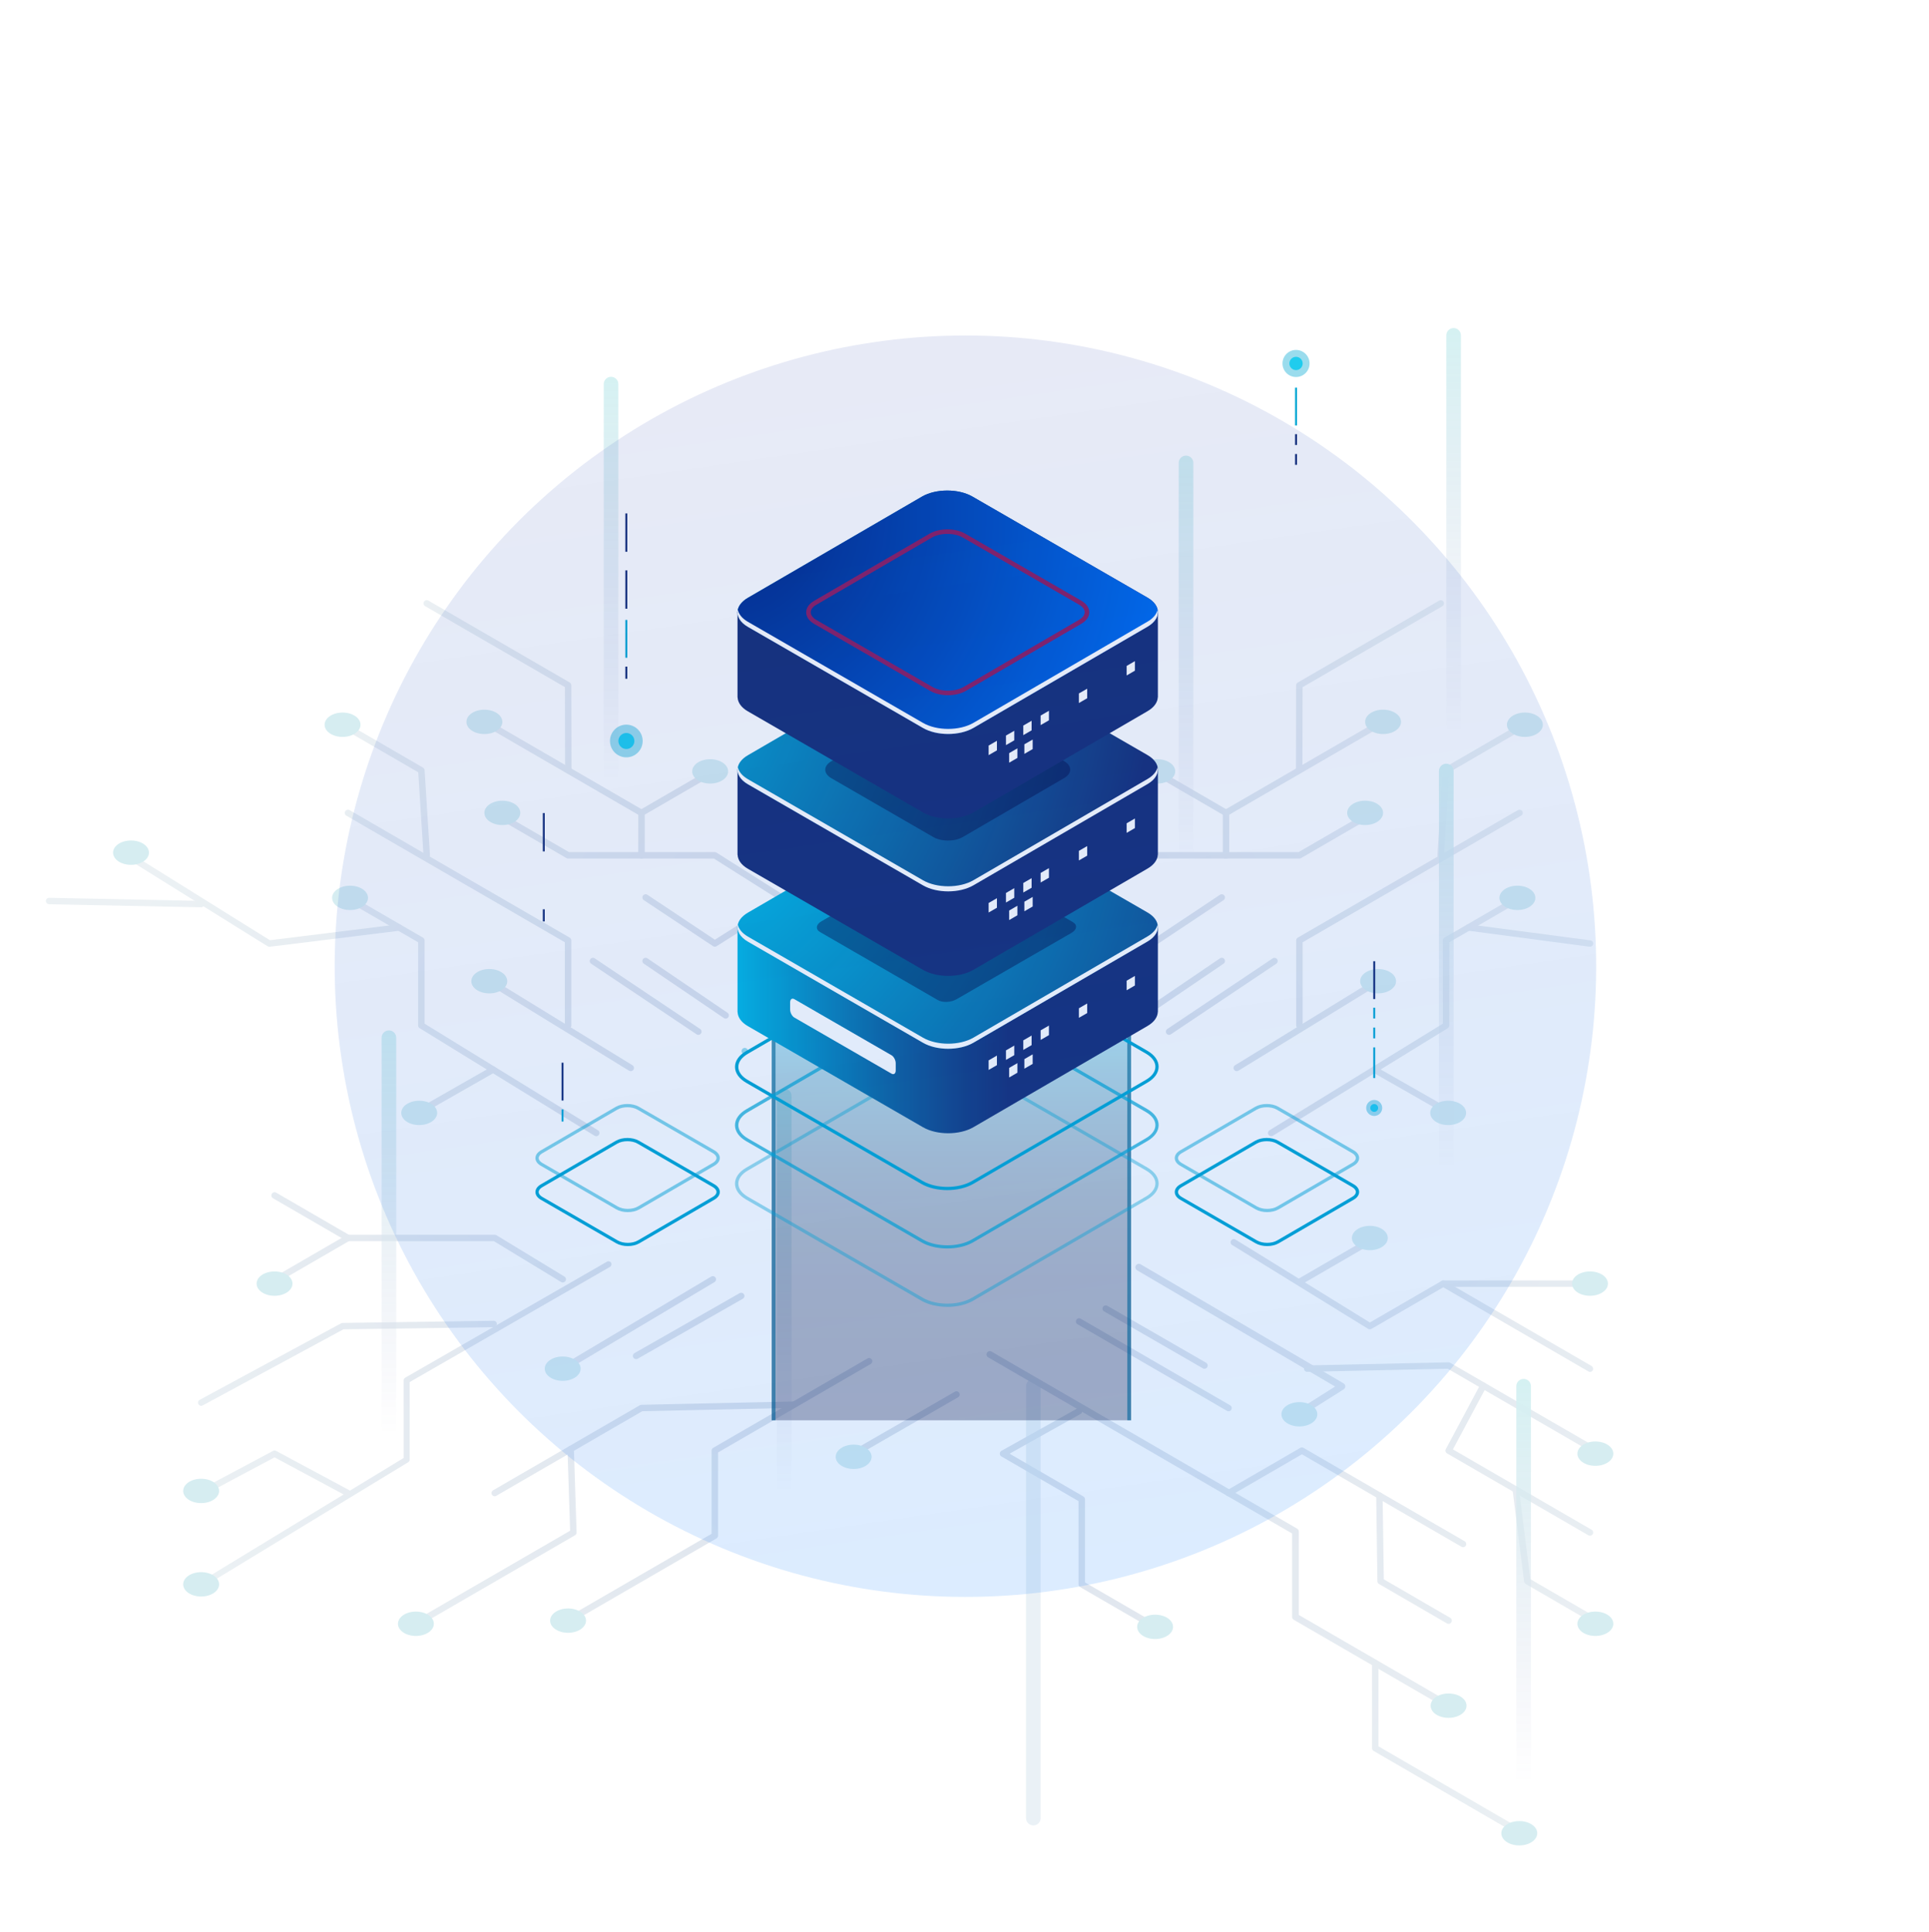 <svg width="615" height="616" viewBox="0 0 615 616" fill="none" xmlns="http://www.w3.org/2000/svg">
<g opacity="0.2">
<g filter="url(#filter0_d_1_11507)">
<path d="M273.523 462.475C273.177 462.475 272.831 462.293 272.63 461.965C272.339 461.473 272.521 460.853 273.013 460.562L305.798 441.682C306.29 441.39 306.91 441.572 307.201 442.064C307.493 442.556 307.311 443.176 306.818 443.467L274.034 462.347C273.87 462.439 273.706 462.493 273.523 462.493V462.475Z" fill="url(#paint0_linear_1_11507)"/>
<path d="M182.477 515.707C182.131 515.707 181.784 515.525 181.584 515.197C181.292 514.705 181.475 514.085 181.948 513.794L228.237 486.986V460.47C228.237 460.106 228.438 459.76 228.747 459.578L277.934 431.075C278.426 430.784 279.046 430.966 279.337 431.44C279.629 431.932 279.446 432.551 278.973 432.843L230.296 461.054V487.57C230.296 487.934 230.096 488.28 229.786 488.462L182.987 515.561C182.823 515.653 182.641 515.707 182.477 515.707Z" fill="url(#paint1_linear_1_11507)"/>
<path d="M159.096 475.032C158.749 475.032 158.403 474.85 158.203 474.522C157.911 474.029 158.093 473.41 158.567 473.118L205.348 446.001C205.494 445.91 205.658 445.873 205.84 445.855L254.334 444.798C254.899 444.798 255.373 445.236 255.373 445.801C255.373 446.366 254.935 446.839 254.37 446.839L206.132 447.896L159.569 474.886C159.405 474.977 159.223 475.032 159.059 475.032H159.096Z" fill="url(#paint2_linear_1_11507)"/>
<path d="M133.982 516.691C133.636 516.691 133.289 516.509 133.089 516.181C132.797 515.689 132.98 515.069 133.453 514.778L183.132 486.002L182.294 459.996C182.275 459.431 182.713 458.958 183.278 458.939C183.843 458.903 184.316 459.359 184.335 459.923L185.191 486.549C185.191 486.931 185.009 487.278 184.681 487.46L134.474 516.545C134.31 516.636 134.128 516.691 133.964 516.691H133.982Z" fill="url(#paint3_linear_1_11507)"/>
<path d="M180.78 435.358C180.434 435.358 180.088 435.176 179.906 434.866C179.614 434.374 179.778 433.754 180.27 433.463L228.108 404.978C228.6 404.687 229.22 404.851 229.511 405.343C229.803 405.835 229.639 406.455 229.147 406.746L181.309 435.23C181.145 435.321 180.963 435.376 180.78 435.376V435.358Z" fill="url(#paint4_linear_1_11507)"/>
<path d="M204.163 431.294C203.798 431.294 203.452 431.112 203.27 430.784C202.996 430.291 203.16 429.672 203.652 429.38L237.166 410.263C237.658 409.99 238.278 410.154 238.569 410.646C238.843 411.138 238.679 411.758 238.187 412.049L204.673 431.166C204.509 431.257 204.345 431.294 204.163 431.294Z" fill="url(#paint5_linear_1_11507)"/>
<path d="M67.16 503.134C66.837 503.134 66.531 502.964 66.344 502.675C66.072 502.233 66.208 501.638 66.667 501.366L130.066 462.8V438.052C130.066 437.713 130.235 437.39 130.541 437.22L194.892 400.217C195.351 399.962 195.929 400.115 196.201 400.574C196.456 401.033 196.303 401.611 195.844 401.883L131.969 438.613V463.344C131.969 463.684 131.799 463.99 131.51 464.16L67.653 503.015C67.499 503.117 67.329 503.151 67.16 503.151V503.134Z" fill="url(#paint6_linear_1_11507)"/>
<path d="M112.295 475.032C112.131 475.032 111.967 474.995 111.803 474.904L88.896 462.603L67.701 473.92C67.209 474.193 66.59 473.993 66.317 473.501C66.043 473.009 66.244 472.389 66.736 472.116L88.422 460.544C88.732 460.38 89.096 460.38 89.388 460.544L112.787 473.118C113.28 473.392 113.48 474.011 113.207 474.503C113.024 474.849 112.66 475.05 112.295 475.05V475.032Z" fill="url(#paint7_linear_1_11507)"/>
<path d="M65.515 446.183C65.151 446.183 64.804 445.983 64.622 445.655C64.349 445.163 64.531 444.543 65.041 444.27L110.109 419.886C110.255 419.813 110.419 419.758 110.583 419.758L158.731 419.066C159.314 419.066 159.769 419.503 159.769 420.068C159.769 420.633 159.332 421.107 158.767 421.107L110.874 421.781L66.025 446.037C65.861 446.128 65.697 446.165 65.533 446.165L65.515 446.183Z" fill="url(#paint8_linear_1_11507)"/>
<path d="M88.914 407.257C88.568 407.257 88.222 407.074 88.021 406.746C87.73 406.254 87.912 405.635 88.385 405.343L111.785 391.784C111.949 391.693 112.113 391.639 112.295 391.639H159.094C159.277 391.639 159.459 391.693 159.623 391.784L181.309 404.96C181.801 405.252 181.947 405.89 181.656 406.364C181.364 406.837 180.726 407.001 180.252 406.71L158.821 393.68H112.587L89.424 407.093C89.26 407.184 89.078 407.238 88.914 407.238V407.257Z" fill="url(#paint9_linear_1_11507)"/>
<path d="M112.295 393.698C112.113 393.698 111.949 393.662 111.785 393.552L88.386 379.994C87.894 379.702 87.73 379.082 88.021 378.59C88.313 378.098 88.932 377.934 89.424 378.226L112.824 391.784C113.316 392.076 113.48 392.696 113.188 393.188C113.006 393.516 112.66 393.698 112.295 393.698Z" fill="url(#paint10_linear_1_11507)"/>
<path d="M273.525 466.321C276.685 466.321 279.247 464.583 279.247 462.439C279.247 460.295 276.685 458.557 273.525 458.557C270.365 458.557 267.803 460.295 267.803 462.439C267.803 464.583 270.365 466.321 273.525 466.321Z" fill="#30A7B9"/>
<path d="M139.687 515.671C139.687 517.803 137.136 519.552 133.965 519.552C130.794 519.552 128.242 517.821 128.242 515.671C128.242 513.52 130.794 511.789 133.965 511.789C137.136 511.789 139.687 513.52 139.687 515.671Z" fill="#30A7B9"/>
<path d="M71.22 473.318C71.22 475.451 68.668 477.2 65.497 477.2C62.326 477.2 59.775 475.469 59.775 473.318C59.775 471.168 62.326 469.437 65.497 469.437C68.668 469.437 71.22 471.168 71.22 473.318Z" fill="#30A7B9"/>
<path d="M182.477 518.55C185.637 518.55 188.199 516.812 188.199 514.669C188.199 512.525 185.637 510.787 182.477 510.787C179.316 510.787 176.754 512.525 176.754 514.669C176.754 516.812 179.316 518.55 182.477 518.55Z" fill="#30A7B9"/>
<path d="M94.62 407.22C94.62 409.353 92.069 411.102 88.897 411.102C85.727 411.102 83.175 409.371 83.175 407.22C83.175 405.07 85.727 403.339 88.897 403.339C92.069 403.339 94.62 405.07 94.62 407.22Z" fill="#30A7B9"/>
<path d="M71.22 503.097C71.22 505.229 68.668 506.978 65.497 506.978C62.326 506.978 59.775 505.247 59.775 503.097C59.775 500.946 62.326 499.215 65.497 499.215C68.668 499.215 71.22 500.946 71.22 503.097Z" fill="#30A7B9"/>
<path d="M186.486 434.337C186.486 436.47 183.935 438.219 180.764 438.219C177.593 438.219 175.041 436.488 175.041 434.337C175.041 432.187 177.593 430.456 180.764 430.456C183.935 430.456 186.486 432.187 186.486 434.337Z" fill="#30A7B9"/>
<path d="M464.867 543.809C464.677 543.809 464.506 543.771 464.335 543.658L413.838 514.396C413.516 514.206 413.307 513.845 413.307 513.466V486.879L316.393 430.727C315.881 430.424 315.71 429.779 316.014 429.266C316.317 428.754 316.963 428.583 317.475 428.887L414.92 485.342C415.243 485.532 415.452 485.893 415.452 486.272V512.858L465.417 541.817C465.929 542.12 466.1 542.766 465.797 543.278C465.607 543.62 465.246 543.809 464.867 543.809Z" fill="url(#paint11_linear_1_11507)"/>
<path d="M467.809 491.252C467.627 491.252 467.463 491.215 467.299 491.106L416.436 461.638L393.565 474.905C393.072 475.178 392.453 475.014 392.161 474.54C391.87 474.048 392.052 473.429 392.526 473.137L415.925 459.579C416.235 459.396 416.636 459.396 416.946 459.579L468.319 489.357C468.811 489.648 468.975 490.268 468.684 490.76C468.501 491.088 468.155 491.27 467.791 491.27L467.809 491.252Z" fill="url(#paint12_linear_1_11507)"/>
<path d="M486.598 583.483C486.416 583.483 486.252 583.447 486.088 583.337L439.307 556.22C438.997 556.038 438.797 555.692 438.797 555.327V528.228C438.797 527.663 439.252 527.208 439.817 527.208C440.382 527.208 440.838 527.663 440.838 528.228V554.744L487.108 581.57C487.6 581.861 487.764 582.481 487.473 582.973C487.29 583.301 486.944 583.483 486.58 583.483H486.598Z" fill="url(#paint13_linear_1_11507)"/>
<path d="M463.215 515.708C463.033 515.708 462.869 515.672 462.705 515.563L441.018 502.988C440.709 502.806 440.508 502.478 440.508 502.113L440.125 474.777C440.125 474.212 440.563 473.739 441.128 473.739C441.674 473.739 442.167 474.176 442.167 474.741L442.549 501.494L463.725 513.777C464.217 514.068 464.382 514.688 464.09 515.18C463.908 515.508 463.561 515.69 463.197 515.69L463.215 515.708Z" fill="url(#paint14_linear_1_11507)"/>
<path d="M369.636 517.677C369.453 517.677 369.289 517.64 369.125 517.531L345.726 503.972C345.416 503.79 345.216 503.444 345.216 503.079V476.564L320.632 462.312C320.322 462.13 320.121 461.784 320.121 461.42C320.121 461.055 320.322 460.709 320.65 460.527L344.906 446.968C345.398 446.695 346.017 446.877 346.309 447.369C346.582 447.861 346.4 448.481 345.908 448.754L323.238 461.438L346.783 475.087C347.093 475.27 347.293 475.616 347.293 475.98V502.496L370.182 515.763C370.674 516.055 370.838 516.674 370.547 517.167C370.365 517.495 370.018 517.677 369.654 517.677H369.636Z" fill="url(#paint15_linear_1_11507)"/>
<path d="M393.035 447.915C392.853 447.915 392.689 447.879 392.525 447.769L344.888 420.178C344.396 419.887 344.232 419.267 344.523 418.775C344.815 418.283 345.434 418.119 345.927 418.411L393.564 446.02C394.056 446.311 394.22 446.931 393.928 447.423C393.746 447.751 393.4 447.933 393.035 447.933V447.915Z" fill="url(#paint16_linear_1_11507)"/>
<path d="M385.382 434.375C385.199 434.375 385.035 434.338 384.871 434.229L353.38 416.078C352.888 415.786 352.724 415.166 352.998 414.674C353.271 414.182 353.909 414.018 354.401 414.292L385.892 432.443C386.384 432.734 386.548 433.354 386.275 433.846C386.092 434.174 385.746 434.356 385.382 434.356V434.375Z" fill="url(#paint17_linear_1_11507)"/>
<path d="M415.234 449.901C414.858 449.901 414.502 449.723 414.285 449.387C413.949 448.873 414.107 448.181 414.641 447.845L427.021 440.033L363.894 402.971C363.36 402.655 363.182 401.982 363.498 401.448C363.815 400.914 364.487 400.736 365.021 401.053L429.731 439.024C430.067 439.222 430.265 439.578 430.284 439.973C430.284 440.369 430.087 440.725 429.77 440.923L415.827 449.704C415.649 449.822 415.432 449.882 415.234 449.882V449.901Z" fill="url(#paint18_linear_1_11507)"/>
<path d="M509.996 461.473C509.814 461.473 509.65 461.437 509.486 461.328L462.942 434.356L418.147 435.34H418.129C417.582 435.34 417.109 434.903 417.109 434.338C417.109 433.773 417.546 433.299 418.111 433.299L463.179 432.315C463.361 432.315 463.543 432.351 463.707 432.461L510.506 459.56C510.998 459.851 511.162 460.471 510.871 460.963C510.689 461.291 510.342 461.473 509.978 461.473H509.996Z" fill="url(#paint19_linear_1_11507)"/>
<path d="M508.283 487.607C508.101 487.607 507.937 487.57 507.773 487.461L462.705 461.346C462.231 461.073 462.049 460.471 462.323 459.979L473.384 439.277C473.658 438.785 474.277 438.584 474.769 438.858C475.262 439.131 475.462 439.751 475.189 440.243L464.582 460.07L508.794 485.693C509.286 485.985 509.45 486.605 509.158 487.097C508.976 487.425 508.63 487.607 508.265 487.607H508.283Z" fill="url(#paint20_linear_1_11507)"/>
<path d="M509.995 515.708C509.813 515.708 509.649 515.672 509.485 515.562L487.799 502.988C487.525 502.824 487.343 502.55 487.288 502.222L483.607 472.973C483.534 472.408 483.935 471.898 484.5 471.825C485.065 471.752 485.575 472.153 485.648 472.718L489.275 501.457L510.524 513.776C511.016 514.068 511.18 514.687 510.888 515.18C510.706 515.508 510.36 515.69 509.995 515.69V515.708Z" fill="url(#paint21_linear_1_11507)"/>
<path d="M508.283 435.358C508.101 435.358 507.937 435.322 507.773 435.213L461.502 408.387L438.613 421.654C438.285 421.836 437.884 421.836 437.556 421.654L394.183 394.901C393.709 394.61 393.545 393.972 393.855 393.498C394.147 393.024 394.785 392.86 395.258 393.17L438.103 419.613L460.974 406.364C461.284 406.182 461.685 406.182 461.994 406.364L508.775 433.481C509.267 433.773 509.431 434.393 509.14 434.885C508.957 435.213 508.611 435.395 508.247 435.395L508.283 435.358Z" fill="url(#paint22_linear_1_11507)"/>
<path d="M415.651 407.713C415.305 407.713 414.958 407.531 414.758 407.203C414.466 406.711 414.649 406.091 415.122 405.8L437.574 392.788C438.066 392.496 438.686 392.678 438.977 393.152C439.269 393.644 439.087 394.264 438.613 394.555L416.161 407.567C415.997 407.658 415.815 407.713 415.651 407.713Z" fill="url(#paint23_linear_1_11507)"/>
<path d="M508.283 408.242H461.502C460.937 408.242 460.482 407.786 460.482 407.221C460.482 406.656 460.937 406.201 461.502 406.201H508.283C508.848 406.201 509.304 406.656 509.304 407.221C509.304 407.786 508.848 408.242 508.283 408.242Z" fill="url(#paint24_linear_1_11507)"/>
<path d="M375.358 516.654C375.358 518.787 372.807 520.536 369.636 520.536C366.465 520.536 363.914 518.805 363.914 516.654C363.914 514.504 366.465 512.773 369.636 512.773C372.807 512.773 375.358 514.504 375.358 516.654Z" fill="#30A7B9"/>
<path d="M468.921 541.786C468.921 543.918 466.369 545.667 463.198 545.667C460.027 545.667 457.476 543.936 457.476 541.786C457.476 539.635 460.027 537.904 463.198 537.904C466.369 537.904 468.921 539.635 468.921 541.786Z" fill="#30A7B9"/>
<path d="M491.463 582.461C491.463 584.594 488.911 586.343 485.74 586.343C482.569 586.343 480.018 584.612 480.018 582.461C480.018 580.311 482.569 578.58 485.74 578.58C488.911 578.58 491.463 580.311 491.463 582.461Z" fill="#30A7B9"/>
<path d="M515.719 515.671C515.719 517.803 513.167 519.552 509.997 519.552C506.826 519.552 504.274 517.821 504.274 515.671C504.274 513.52 506.826 511.789 509.997 511.789C513.167 511.789 515.719 513.52 515.719 515.671Z" fill="#30A7B9"/>
<path d="M509.997 465.318C513.157 465.318 515.719 463.58 515.719 461.436C515.719 459.292 513.157 457.555 509.997 457.555C506.836 457.555 504.274 459.292 504.274 461.436C504.274 463.58 506.836 465.318 509.997 465.318Z" fill="#30A7B9"/>
<path d="M514.007 407.22C514.007 409.352 511.455 411.102 508.284 411.102C505.113 411.102 502.562 409.371 502.562 407.22C502.562 405.07 505.113 403.338 508.284 403.338C511.455 403.338 514.007 405.07 514.007 407.22Z" fill="#30A7B9"/>
<path d="M421.356 448.88C421.356 451.012 418.804 452.761 415.633 452.761C412.462 452.761 409.911 451.03 409.911 448.88C409.911 446.729 412.462 444.998 415.633 444.998C418.804 444.998 421.356 446.729 421.356 448.88Z" fill="#30A7B9"/>
<path d="M443.826 392.677C443.826 394.809 441.274 396.559 438.103 396.559C434.932 396.559 432.381 394.827 432.381 392.677C432.381 390.527 434.932 388.795 438.103 388.795C441.274 388.795 443.826 390.527 443.826 392.677Z" fill="#30A7B9"/>
<path d="M191.46 360.222C191.278 360.222 191.096 360.167 190.932 360.076L135.167 325.778C134.857 325.596 134.675 325.268 134.675 324.904V298.388L111.785 285.121C111.293 284.829 111.129 284.21 111.421 283.718C111.712 283.226 112.332 283.062 112.824 283.353L136.224 296.912C136.533 297.094 136.734 297.44 136.734 297.805V324.339L192.007 358.326C192.481 358.618 192.645 359.256 192.335 359.73C192.135 360.039 191.807 360.222 191.46 360.222Z" fill="url(#paint25_linear_1_11507)"/>
<path d="M87.201 299.809C87.018 299.809 86.818 299.754 86.654 299.645L41.568 271.544C41.094 271.252 40.948 270.614 41.24 270.141C41.531 269.667 42.169 269.521 42.643 269.813L87.419 297.732L128.441 292.665C129.006 292.592 129.517 292.993 129.589 293.558C129.662 294.123 129.261 294.634 128.696 294.706L87.328 299.827C87.328 299.827 87.237 299.827 87.201 299.827V299.809Z" fill="url(#paint26_linear_1_11507)"/>
<path d="M65.515 287.235H65.497L17.003 286.25C16.438 286.25 15.982 285.777 16 285.212C16 284.647 16.456 284.209 17.039 284.209L65.533 285.193C66.098 285.193 66.554 285.667 66.535 286.232C66.535 286.797 66.062 287.235 65.515 287.235Z" fill="url(#paint27_linear_1_11507)"/>
<path d="M135.695 353.041C135.331 353.041 134.985 352.859 134.802 352.531C134.529 352.039 134.693 351.419 135.185 351.128L158.056 338.079C158.548 337.806 159.168 337.97 159.459 338.462C159.733 338.954 159.569 339.574 159.077 339.865L136.206 352.914C136.042 353.005 135.878 353.041 135.695 353.041Z" fill="url(#paint28_linear_1_11507)"/>
<path d="M202.45 339.483C202.268 339.483 202.086 339.428 201.922 339.337L156.854 311.673C156.38 311.382 156.216 310.744 156.526 310.27C156.817 309.778 157.455 309.632 157.929 309.924L202.997 337.588C203.471 337.879 203.635 338.517 203.343 338.991C203.143 339.301 202.815 339.483 202.468 339.483H202.45Z" fill="url(#paint29_linear_1_11507)"/>
<path d="M182.476 325.924C181.911 325.924 181.455 325.469 181.455 324.904V298.388L111.785 258.022C111.293 257.73 111.129 257.111 111.421 256.619C111.712 256.127 112.332 255.963 112.824 256.254L183.005 296.912C183.314 297.094 183.515 297.44 183.515 297.805V324.904C183.515 325.469 183.059 325.924 182.494 325.924H182.476Z" fill="url(#paint30_linear_1_11507)"/>
<path d="M137.407 271.708C136.878 271.708 136.423 271.288 136.386 270.742L134.71 244.189L110.089 229.92C109.597 229.629 109.433 229.009 109.725 228.517C110.016 228.025 110.636 227.861 111.128 228.152L136.222 242.695C136.514 242.859 136.714 243.169 136.733 243.515L138.446 270.614C138.482 271.179 138.045 271.671 137.48 271.708C137.462 271.708 137.443 271.708 137.407 271.708Z" fill="url(#paint31_linear_1_11507)"/>
<path d="M224.008 327.911C223.808 327.911 223.607 327.856 223.443 327.728L189.838 305.222C189.365 304.912 189.237 304.274 189.565 303.8C189.893 303.327 190.513 303.199 190.986 303.527L224.591 326.034C225.065 326.343 225.193 326.981 224.865 327.455C224.664 327.747 224.336 327.911 224.008 327.911Z" fill="url(#paint32_linear_1_11507)"/>
<path d="M232.738 322.735C232.537 322.735 232.337 322.68 232.154 322.553L206.623 305.204C206.149 304.894 206.04 304.256 206.349 303.782C206.659 303.308 207.297 303.199 207.771 303.509L233.303 320.858C233.776 321.168 233.886 321.806 233.576 322.279C233.375 322.571 233.047 322.735 232.719 322.735H232.738Z" fill="url(#paint33_linear_1_11507)"/>
<path d="M274.834 300.502C274.652 300.502 274.451 300.447 274.287 300.338L228.964 271.69H182.475C182.293 271.69 182.111 271.635 181.965 271.544L160.278 258.988C159.786 258.696 159.622 258.076 159.914 257.584C160.206 257.092 160.825 256.928 161.317 257.22L182.767 269.649H229.274C229.475 269.649 229.657 269.703 229.821 269.813L275.399 298.606C275.873 298.916 276.019 299.536 275.709 300.028C275.508 300.338 275.18 300.502 274.834 300.502Z" fill="url(#paint34_linear_1_11507)"/>
<path d="M205.876 271.708C205.311 271.708 204.855 271.252 204.855 270.687V257.73L155.304 229.009C154.812 228.717 154.648 228.098 154.94 227.606C155.232 227.114 155.851 226.95 156.343 227.241L206.404 256.254C206.714 256.436 206.915 256.782 206.915 257.147V270.705C206.915 271.27 206.459 271.726 205.894 271.726L205.876 271.708Z" fill="url(#paint35_linear_1_11507)"/>
<path d="M182.55 244.554C181.985 244.554 181.529 244.099 181.529 243.534L181.475 217.036L136.899 191.213C136.407 190.921 136.243 190.302 136.535 189.81C136.826 189.318 137.446 189.154 137.938 189.445L183.006 215.56C183.315 215.742 183.516 216.089 183.516 216.435L183.571 243.516C183.571 244.081 183.115 244.536 182.55 244.536V244.554Z" fill="url(#paint36_linear_1_11507)"/>
<path d="M205.875 258.149C205.529 258.149 205.183 257.967 204.982 257.639C204.691 257.147 204.873 256.527 205.347 256.236L227.033 243.661C227.525 243.37 228.145 243.552 228.437 244.026C228.728 244.518 228.546 245.137 228.072 245.429L206.386 258.003C206.222 258.095 206.039 258.149 205.875 258.149Z" fill="url(#paint37_linear_1_11507)"/>
<path d="M229.275 299.809C229.074 299.809 228.874 299.755 228.71 299.645L206.64 284.957C206.167 284.647 206.039 284.009 206.349 283.536C206.659 283.062 207.296 282.934 207.77 283.244L229.275 297.568L250.943 283.864C251.417 283.554 252.054 283.7 252.364 284.173C252.674 284.647 252.528 285.285 252.054 285.595L229.821 299.645C229.657 299.755 229.457 299.809 229.275 299.809Z" fill="url(#paint38_linear_1_11507)"/>
<path d="M48.859 269.813C48.859 271.945 46.308 273.695 43.137 273.695C39.966 273.695 37.414 271.964 37.414 269.813C37.414 267.663 39.966 265.932 43.137 265.932C46.308 265.932 48.859 267.663 48.859 269.813Z" fill="#30A7B9"/>
<path d="M118.693 284.228C118.693 286.36 116.142 288.11 112.971 288.11C109.8 288.11 107.248 286.378 107.248 284.228C107.248 282.078 109.8 280.346 112.971 280.346C116.142 280.346 118.693 282.078 118.693 284.228Z" fill="#30A7B9"/>
<path d="M116.305 229.028C116.305 231.16 113.753 232.91 110.582 232.91C107.411 232.91 104.86 231.178 104.86 229.028C104.86 226.878 107.411 225.146 110.582 225.146C113.753 225.146 116.305 226.878 116.305 229.028Z" fill="#30A7B9"/>
<path d="M161.521 228.117C161.521 230.249 158.969 231.998 155.798 231.998C152.627 231.998 150.076 230.267 150.076 228.117C150.076 225.966 152.627 224.235 155.798 224.235C158.969 224.235 161.521 225.966 161.521 228.117Z" fill="#30A7B9"/>
<path d="M161.519 261.011C164.68 261.011 167.242 259.273 167.242 257.129C167.242 254.985 164.68 253.247 161.519 253.247C158.359 253.247 155.797 254.985 155.797 257.129C155.797 259.273 158.359 261.011 161.519 261.011Z" fill="#30A7B9"/>
<path d="M233.505 243.899C233.505 246.031 230.953 247.78 227.782 247.78C224.611 247.78 222.06 246.049 222.06 243.899C222.06 241.748 224.611 240.017 227.782 240.017C230.953 240.017 233.505 241.748 233.505 243.899Z" fill="#30A7B9"/>
<path d="M140.744 352.786C140.744 354.918 138.193 356.668 135.022 356.668C131.851 356.668 129.299 354.937 129.299 352.786C129.299 350.636 131.851 348.904 135.022 348.904C138.193 348.904 140.744 350.636 140.744 352.786Z" fill="#30A7B9"/>
<path d="M163.086 310.799C163.086 312.931 160.534 314.681 157.363 314.681C154.192 314.681 151.641 312.949 151.641 310.799C151.641 308.649 154.192 306.917 157.363 306.917C160.534 306.917 163.086 308.649 163.086 310.799Z" fill="#30A7B9"/>
<path d="M406.648 360.221C406.302 360.221 405.974 360.039 405.774 359.729C405.482 359.255 405.628 358.617 406.102 358.326L461.375 324.338V297.804C461.375 297.44 461.575 297.093 461.885 296.911L485.285 283.352C485.777 283.061 486.396 283.243 486.688 283.717C486.979 284.209 486.797 284.829 486.323 285.12L463.434 298.387V324.903C463.434 325.268 463.234 325.596 462.942 325.778L407.177 360.075C407.013 360.185 406.831 360.221 406.648 360.221Z" fill="url(#paint39_linear_1_11507)"/>
<path d="M508.284 299.809C508.284 299.809 508.193 299.809 508.156 299.809L469.394 294.688C468.829 294.615 468.446 294.105 468.519 293.54C468.592 292.975 469.121 292.592 469.667 292.665L508.43 297.786C508.995 297.859 509.377 298.369 509.304 298.934C509.232 299.444 508.794 299.827 508.284 299.827V299.809Z" fill="url(#paint40_linear_1_11507)"/>
<path d="M462.412 353.041C462.248 353.041 462.066 353.004 461.902 352.913L439.031 339.865C438.539 339.591 438.375 338.953 438.648 338.461C438.922 337.969 439.56 337.805 440.052 338.079L462.923 351.127C463.415 351.4 463.579 352.038 463.305 352.53C463.123 352.858 462.777 353.041 462.412 353.041Z" fill="url(#paint41_linear_1_11507)"/>
<path d="M395.661 339.482C395.314 339.482 394.986 339.3 394.786 338.99C394.494 338.516 394.64 337.878 395.132 337.587L440.2 309.923C440.674 309.631 441.312 309.777 441.603 310.269C441.895 310.743 441.749 311.381 441.257 311.672L396.189 339.336C396.025 339.445 395.843 339.482 395.661 339.482Z" fill="url(#paint42_linear_1_11507)"/>
<path d="M415.633 325.923C415.068 325.923 414.613 325.467 414.613 324.902V297.803C414.613 297.439 414.813 297.093 415.123 296.91L485.303 256.253C485.795 255.961 486.415 256.144 486.707 256.617C486.998 257.109 486.816 257.729 486.342 258.021L416.672 298.387V324.902C416.672 325.467 416.216 325.923 415.651 325.923H415.633Z" fill="url(#paint43_linear_1_11507)"/>
<path d="M460.7 271.707C460.7 271.707 460.664 271.707 460.627 271.707C460.062 271.671 459.625 271.178 459.661 270.614L461.374 243.515C461.393 243.168 461.593 242.858 461.885 242.694L486.979 228.152C487.471 227.86 488.091 228.042 488.382 228.516C488.674 229.008 488.492 229.628 488.018 229.92L463.397 244.189L461.721 270.741C461.684 271.288 461.229 271.707 460.7 271.707Z" fill="url(#paint44_linear_1_11507)"/>
<path d="M374.101 327.91C373.773 327.91 373.445 327.746 373.244 327.455C372.934 326.981 373.062 326.343 373.518 326.033L407.123 303.527C407.596 303.217 408.234 303.344 408.544 303.8C408.854 304.274 408.726 304.912 408.271 305.222L374.666 327.728C374.483 327.837 374.301 327.91 374.101 327.91Z" fill="url(#paint45_linear_1_11507)"/>
<path d="M365.371 322.734C365.043 322.734 364.715 322.57 364.515 322.279C364.205 321.805 364.314 321.167 364.788 320.857L390.32 303.508C390.793 303.198 391.431 303.308 391.741 303.782C392.051 304.255 391.942 304.893 391.468 305.203L365.936 322.552C365.754 322.68 365.553 322.734 365.353 322.734H365.371Z" fill="url(#paint46_linear_1_11507)"/>
<path d="M323.273 300.501C322.927 300.501 322.599 300.337 322.399 300.027C322.089 299.553 322.235 298.916 322.727 298.606L368.305 269.812C368.469 269.703 368.651 269.648 368.851 269.648H415.359L436.809 257.219C437.301 256.928 437.92 257.11 438.212 257.584C438.503 258.076 438.321 258.695 437.847 258.987L416.161 271.543C415.997 271.634 415.833 271.689 415.651 271.689H369.161L323.838 300.337C323.674 300.446 323.474 300.501 323.292 300.501H323.273Z" fill="url(#paint47_linear_1_11507)"/>
<path d="M392.234 271.707C391.669 271.707 391.213 271.251 391.213 270.687V257.128C391.213 256.763 391.414 256.417 391.724 256.235L441.785 227.222C442.277 226.931 442.896 227.113 443.188 227.587C443.479 228.079 443.297 228.699 442.823 228.99L393.273 257.711V270.668C393.273 271.233 392.817 271.689 392.252 271.689L392.234 271.707Z" fill="url(#paint48_linear_1_11507)"/>
<path d="M415.56 244.554C414.995 244.554 414.539 244.098 414.539 243.533L414.594 216.452C414.594 216.088 414.795 215.76 415.104 215.578L460.19 189.463C460.682 189.171 461.302 189.353 461.594 189.827C461.885 190.319 461.703 190.939 461.229 191.23L416.653 217.054L416.599 243.551C416.599 244.116 416.143 244.572 415.578 244.572L415.56 244.554Z" fill="url(#paint49_linear_1_11507)"/>
<path d="M392.234 258.149C392.051 258.149 391.887 258.112 391.723 258.003L370.037 245.429C369.545 245.137 369.381 244.517 369.672 244.025C369.964 243.533 370.584 243.369 371.076 243.661L392.762 256.235C393.254 256.527 393.418 257.147 393.127 257.639C392.944 257.967 392.598 258.149 392.234 258.149Z" fill="url(#paint50_linear_1_11507)"/>
<path d="M368.833 299.808C368.65 299.808 368.45 299.754 368.286 299.644L346.053 285.594C345.579 285.284 345.433 284.664 345.725 284.172C346.034 283.698 346.654 283.553 347.146 283.862L368.814 297.567L390.319 283.243C390.792 282.933 391.43 283.061 391.74 283.534C392.05 284.008 391.922 284.646 391.449 284.956L369.379 299.644C369.215 299.754 369.015 299.808 368.814 299.808H368.833Z" fill="url(#paint51_linear_1_11507)"/>
<path d="M479.418 284.226C479.418 286.359 481.97 288.108 485.141 288.108C488.311 288.108 490.863 286.377 490.863 284.226C490.863 282.076 488.311 280.345 485.141 280.345C481.97 280.345 479.418 282.076 479.418 284.226Z" fill="#30A7B9"/>
<path d="M481.804 229.026C481.804 231.159 484.356 232.908 487.527 232.908C490.698 232.908 493.249 231.177 493.249 229.026C493.249 226.876 490.698 225.145 487.527 225.145C484.356 225.145 481.804 226.876 481.804 229.026Z" fill="#30A7B9"/>
<path d="M436.592 228.115C436.592 230.247 439.143 231.997 442.314 231.997C445.485 231.997 448.036 230.266 448.036 228.115C448.036 225.965 445.485 224.233 442.314 224.233C439.143 224.233 436.592 225.965 436.592 228.115Z" fill="#30A7B9"/>
<path d="M430.871 257.127C430.871 259.26 433.422 261.009 436.593 261.009C439.764 261.009 442.315 259.278 442.315 257.127C442.315 254.977 439.764 253.246 436.593 253.246C433.422 253.246 430.871 254.977 430.871 257.127Z" fill="#30A7B9"/>
<path d="M364.607 243.897C364.607 246.029 367.159 247.779 370.329 247.779C373.5 247.779 376.052 246.047 376.052 243.897C376.052 241.747 373.5 240.015 370.329 240.015C367.159 240.015 364.607 241.747 364.607 243.897Z" fill="#30A7B9"/>
<path d="M457.348 352.785C457.348 354.917 459.899 356.667 463.07 356.667C466.241 356.667 468.792 354.936 468.792 352.785C468.792 350.635 466.241 348.904 463.07 348.904C459.899 348.904 457.348 350.635 457.348 352.785Z" fill="#30A7B9"/>
<path d="M440.728 314.679C443.889 314.679 446.451 312.941 446.451 310.797C446.451 308.654 443.889 306.916 440.728 306.916C437.568 306.916 435.006 308.654 435.006 310.797C435.006 312.941 437.568 314.679 440.728 314.679Z" fill="#30A7B9"/>
</g>
<path d="M485.759 582.006C484.465 582.006 483.426 580.967 483.426 579.673V441.973C483.426 440.679 484.465 439.641 485.759 439.641C487.053 439.641 488.092 440.679 488.092 441.973V579.673C488.092 580.967 487.053 582.006 485.759 582.006Z" fill="url(#paint52_linear_1_11507)"/>
<path d="M461.1 385.862C459.806 385.862 458.767 384.824 458.767 383.53V245.83C458.767 244.536 459.806 243.497 461.1 243.497C462.394 243.497 463.433 244.536 463.433 245.83V383.53C463.433 384.824 462.394 385.862 461.1 385.862Z" fill="url(#paint53_linear_1_11507)"/>
<path d="M463.434 246.977C462.14 246.977 461.101 245.939 461.101 244.645V106.926C461.101 105.633 462.14 104.594 463.434 104.594C464.727 104.594 465.766 105.633 465.766 106.926V244.626C465.766 245.92 464.727 246.959 463.434 246.959V246.977Z" fill="url(#paint54_linear_1_11507)"/>
<path d="M378.126 287.652C376.833 287.652 375.794 286.614 375.794 285.32V147.601C375.794 146.308 376.833 145.269 378.126 145.269C379.42 145.269 380.459 146.308 380.459 147.601V285.302C380.459 286.595 379.42 287.634 378.126 287.634V287.652Z" fill="url(#paint55_linear_1_11507)"/>
<path d="M194.812 262.523C193.518 262.523 192.48 261.484 192.48 260.19V122.472C192.48 121.178 193.518 120.139 194.812 120.139C196.106 120.139 197.145 121.178 197.145 122.472V260.172C197.145 261.466 196.106 262.504 194.812 262.504V262.523Z" fill="url(#paint56_linear_1_11507)"/>
<path d="M329.45 582.006C328.157 582.006 327.118 580.967 327.118 579.673V441.973C327.118 440.679 328.157 439.641 329.45 439.641C330.744 439.641 331.783 440.679 331.783 441.973V579.673C331.783 580.967 330.744 582.006 329.45 582.006Z" fill="url(#paint57_linear_1_11507)"/>
<path d="M123.995 470.895C122.701 470.895 121.663 469.856 121.663 468.562V330.862C121.663 329.568 122.701 328.53 123.995 328.53C125.289 328.53 126.328 329.568 126.328 330.862V468.562C126.328 469.856 125.289 470.895 123.995 470.895Z" fill="url(#paint58_linear_1_11507)"/>
<path d="M250.03 489.465C248.736 489.465 247.697 488.426 247.697 487.133V349.433C247.697 348.139 248.736 347.1 250.03 347.1C251.324 347.1 252.363 348.139 252.363 349.433V487.133C252.363 488.426 251.324 489.465 250.03 489.465Z" fill="url(#paint59_linear_1_11507)"/>
</g>
<path d="M179.653 338.829H179.035V350.882H179.653V338.829Z" fill="#172F78"/>
<path d="M179.653 353.712H179.035V357.58H179.653V353.712Z" fill="#03A7D3"/>
<path d="M413.514 123.6H412.895V135.653H413.514V123.6Z" fill="#03A7D3"/>
<path d="M413.514 138.43H412.895V141.877H413.514V138.43Z" fill="#172F78"/>
<path d="M413.514 144.76H412.895V148.207H413.514V144.76Z" fill="#172F78"/>
<path d="M438.437 306.47H437.819V318.524H438.437V306.47Z" fill="#172F78"/>
<path d="M438.437 321.288H437.819V324.735H438.437V321.288Z" fill="#03A7D3"/>
<path d="M438.437 327.617H437.819V331.064H438.437V327.617Z" fill="#03A7D3"/>
<path d="M438.437 333.946H437.819V343.723H438.437V333.946Z" fill="#03A7D3"/>
<path d="M173.678 289.916H173.06V293.785H173.678V289.916Z" fill="#172F78"/>
<path d="M173.678 259.229H173.06V271.454H173.678V259.229Z" fill="#172F78"/>
<path d="M199.998 212.542H199.379V216.41H199.998V212.542Z" fill="#172F78"/>
<path d="M199.998 197.659H199.379V209.713H199.998V197.659Z" fill="#03A7D3"/>
<path d="M199.998 181.856H199.379V194.08H199.998V181.856Z" fill="#172F78"/>
<path d="M199.998 163.696H199.379V175.921H199.998V163.696Z" fill="#172F78"/>
<path style="mix-blend-mode:lighten" opacity="0.3" d="M246.041 316.405V452.837H360.603V318.734L246.041 316.405Z" fill="url(#paint60_linear_1_11507)"/>
<path style="mix-blend-mode:lighten" opacity="0.6" d="M246.042 316.405V452.837H247.252V318.734L246.042 316.405Z" fill="url(#paint61_linear_1_11507)"/>
<path style="mix-blend-mode:lighten" opacity="0.6" d="M359.392 316.405V452.837H360.603V318.734L359.392 316.405Z" fill="url(#paint62_linear_1_11507)"/>
<path opacity="0.4" d="M272.398 251.044C272.398 251.965 271.648 252.729 270.714 252.729C269.78 252.729 269.03 251.979 269.03 251.044C269.03 250.11 269.78 249.36 270.714 249.36C271.648 249.36 272.398 250.11 272.398 251.044Z" fill="#172F78"/>
<path opacity="0.4" d="M296.913 226.253C296.913 229.924 293.939 232.912 290.255 232.912C286.57 232.912 283.596 229.938 283.596 226.253C283.596 222.569 286.57 219.595 290.255 219.595C293.939 219.595 296.913 222.569 296.913 226.253Z" fill="#172F78"/>
<path opacity="0.8" d="M293.018 226.253C293.018 227.779 291.781 229.016 290.254 229.016C288.728 229.016 287.491 227.779 287.491 226.253C287.491 224.726 288.728 223.489 290.254 223.489C291.781 223.489 293.018 224.726 293.018 226.253Z" fill="#172F78"/>
<path opacity="0.4" d="M263.976 219.792C265.851 219.792 267.371 218.272 267.371 216.397C267.371 214.522 265.851 213.002 263.976 213.002C262.101 213.002 260.581 214.522 260.581 216.397C260.581 218.272 262.101 219.792 263.976 219.792Z" fill="#03A7D3"/>
<path opacity="0.8" d="M263.976 218.068C264.899 218.068 265.648 217.32 265.648 216.397C265.648 215.474 264.899 214.726 263.976 214.726C263.053 214.726 262.305 215.474 262.305 216.397C262.305 217.32 263.053 218.068 263.976 218.068Z" fill="#03A7D3"/>
<path opacity="0.4" d="M238.475 335.131C238.475 335.696 238.015 336.157 237.449 336.157C236.883 336.157 236.422 335.696 236.422 335.131C236.422 334.565 236.883 334.104 237.449 334.104C238.015 334.104 238.475 334.565 238.475 335.131Z" fill="#03A7D3"/>
<path d="M302.019 379.45C299.019 379.45 296.005 378.792 293.716 377.463L237.922 345.25C235.606 343.908 234.329 342.105 234.329 340.157C234.329 338.21 235.606 336.407 237.922 335.065L293.413 302.799C297.992 300.154 305.44 300.154 310.006 302.799L365.8 335.012C368.116 336.354 369.393 338.157 369.393 340.105C369.393 342.052 368.116 343.855 365.8 345.197L310.309 377.463C308.019 378.779 305.019 379.45 302.006 379.45H302.019ZM301.729 301.852C298.913 301.852 296.097 302.47 293.952 303.707L238.461 335.973C236.474 337.118 235.395 338.605 235.395 340.171C235.395 341.736 236.487 343.223 238.461 344.355L294.255 376.568C298.545 379.042 305.519 379.042 309.809 376.568L365.3 344.302C367.287 343.158 368.366 341.671 368.366 340.105C368.366 338.539 367.274 337.052 365.3 335.907L309.506 303.694C307.361 302.457 304.545 301.839 301.729 301.839V301.852Z" fill="#03A7D3"/>
<path opacity="0.7" d="M302.019 398.056C299.019 398.056 296.005 397.399 293.716 396.069L237.922 363.856C235.606 362.514 234.329 360.711 234.329 358.764C234.329 356.816 235.606 355.014 237.922 353.671L293.413 321.406C297.992 318.761 305.44 318.761 310.006 321.406L365.8 353.619C368.116 354.961 369.393 356.764 369.393 358.711C369.393 360.659 368.116 362.461 365.8 363.804L310.309 396.069C308.019 397.385 305.019 398.056 302.006 398.056H302.019ZM301.729 320.458C298.913 320.458 296.097 321.077 293.952 322.314L238.461 354.579C236.474 355.724 235.395 357.211 235.395 358.777C235.395 360.343 236.487 361.83 238.461 362.975L294.255 395.188C298.545 397.662 305.519 397.662 309.809 395.188L365.3 362.922C367.287 361.777 368.366 360.29 368.366 358.724C368.366 357.158 367.274 355.671 365.3 354.54L309.506 322.327C307.361 321.09 304.545 320.471 301.729 320.471V320.458Z" fill="#03A7D3"/>
<path opacity="0.4" d="M302.019 416.663C299.019 416.663 296.005 416.005 293.716 414.689L237.922 382.476C235.606 381.134 234.329 379.331 234.329 377.383C234.329 375.436 235.606 373.633 237.922 372.291L293.413 340.025C297.992 337.38 305.44 337.38 310.006 340.025L365.8 372.238C368.116 373.58 369.393 375.383 369.393 377.331C369.393 379.278 368.116 381.081 365.8 382.423L310.309 414.689C308.019 416.005 305.019 416.676 302.006 416.676L302.019 416.663ZM301.729 339.064C298.913 339.064 296.097 339.683 293.952 340.92L238.461 373.186C236.474 374.33 235.395 375.817 235.395 377.383C235.395 378.949 236.487 380.436 238.461 381.581L294.255 413.794C298.545 416.268 305.519 416.268 309.809 413.794L365.3 381.528C367.287 380.384 368.366 378.897 368.366 377.331C368.366 375.765 367.274 374.278 365.3 373.146L309.506 340.933C307.361 339.696 304.545 339.078 301.729 339.078V339.064Z" fill="#03A7D3"/>
<path d="M369.156 322.497V295.744L335.351 300.258L310.046 285.638C305.611 283.072 298.413 283.072 293.966 285.638L290.018 288.139L235.132 295.455V322.694H235.158C235.224 324.326 236.303 325.944 238.461 327.181L294.255 359.394C298.69 361.96 305.888 361.96 310.335 359.394L365.827 327.129C367.972 325.892 369.064 324.273 369.13 322.655H369.156V322.497Z" fill="url(#paint63_linear_1_11507)"/>
<path d="M365.827 290.915L310.033 258.702C305.599 256.136 298.401 256.136 293.953 258.702L238.462 290.968C234.027 293.534 234.027 297.692 238.462 300.245L294.256 332.458C298.69 335.024 305.888 335.024 310.336 332.458L365.827 300.192C370.262 297.626 370.262 293.468 365.827 290.915Z" fill="url(#paint64_radial_1_11507)"/>
<path d="M365.827 298.574L310.336 330.84C305.901 333.406 298.703 333.406 294.256 330.84L238.462 298.627C236.606 297.548 235.527 296.192 235.225 294.798C234.803 296.732 235.882 298.758 238.462 300.245L294.256 332.458C298.69 335.024 305.888 335.024 310.336 332.458L365.827 300.193C368.406 298.706 369.472 296.679 369.064 294.745C368.762 296.14 367.696 297.495 365.827 298.574Z" fill="white"/>
<path d="M317.837 339.604L315.192 341.13V338.078L317.837 336.551V339.604Z" fill="white"/>
<path d="M323.364 336.419L320.719 337.933V334.893L323.364 333.367V336.419Z" fill="white"/>
<path d="M328.891 333.221L326.246 334.748V331.695L328.891 330.168V333.221Z" fill="white"/>
<path d="M324.364 342.011L321.732 343.538V340.485L324.364 338.959V342.011Z" fill="white"/>
<path d="M329.233 339.209L326.588 340.722V337.683L329.233 336.156V339.209Z" fill="white"/>
<path d="M346.616 322.996L343.971 324.51V321.47L346.616 319.944V322.996Z" fill="white"/>
<path d="M361.827 314.207L359.195 315.733V312.68L361.827 311.154V314.207Z" fill="white"/>
<path d="M334.417 330.037L331.772 331.564V328.511L334.417 326.985V330.037Z" fill="white"/>
<path opacity="0.4" d="M298.992 318.852L261.462 297.179C259.936 296.298 260.133 294.758 261.884 293.745L298.558 272.572C300.321 271.559 302.979 271.44 304.505 272.322L342.035 293.995C343.561 294.877 343.364 296.416 341.614 297.429L304.94 318.602C303.176 319.615 300.518 319.734 298.992 318.852Z" fill="#06033E"/>
<path d="M284.229 342.315L253.253 324.432C252.516 324.011 251.91 322.866 251.91 321.879V319.576C251.91 318.589 252.516 318.142 253.253 318.563L284.229 336.446C284.966 336.867 285.571 338.012 285.571 338.999V341.302C285.571 342.289 284.966 342.736 284.229 342.315Z" fill="white"/>
<path d="M369.156 272.322V245.57L335.351 250.083L310.046 235.464C305.611 232.898 298.413 232.898 293.966 235.464L290.018 237.964L235.132 245.28V272.519H235.158C235.224 274.151 236.303 275.769 238.461 277.006L294.255 309.22C298.69 311.786 305.888 311.786 310.335 309.22L365.827 276.954C367.972 275.717 369.064 274.098 369.13 272.48H369.156V272.322Z" fill="url(#paint65_linear_1_11507)"/>
<path d="M365.827 240.727L310.033 208.514C305.599 205.948 298.401 205.948 293.953 208.514L238.462 240.78C234.027 243.346 234.027 247.504 238.462 250.057L294.256 282.27C298.69 284.836 305.888 284.836 310.336 282.27L365.827 250.004C370.262 247.438 370.262 243.28 365.827 240.727Z" fill="url(#paint66_radial_1_11507)"/>
<path opacity="0.4" d="M339.259 242.675L306.756 223.91C304.164 222.41 299.979 222.41 297.387 223.91L265.055 242.714C262.463 244.201 262.463 246.622 265.055 248.123L297.558 266.887C300.15 268.374 304.335 268.374 306.927 266.887L339.259 248.083C341.851 246.596 341.851 244.162 339.259 242.675Z" fill="#06033E"/>
<path d="M365.827 248.386L310.336 280.652C305.901 283.218 298.703 283.218 294.256 280.652L238.462 248.438C236.606 247.359 235.527 246.004 235.225 244.609C234.803 246.544 235.882 248.57 238.462 250.057L294.256 282.27C298.69 284.836 305.888 284.836 310.336 282.27L365.827 250.004C368.406 248.517 369.472 246.491 369.064 244.557C368.762 245.951 367.696 247.307 365.827 248.386Z" fill="white"/>
<path d="M317.837 289.415L315.192 290.942V287.902L317.837 286.376V289.415Z" fill="white"/>
<path d="M323.364 286.231L320.719 287.758V284.705L323.364 283.178V286.231Z" fill="white"/>
<path d="M328.891 283.047L326.246 284.56V281.52L328.891 279.994V283.047Z" fill="white"/>
<path d="M324.364 291.823L321.732 293.349V290.31L324.364 288.783V291.823Z" fill="white"/>
<path d="M329.233 289.021L326.588 290.547V287.494L329.233 285.968V289.021Z" fill="white"/>
<path d="M346.616 272.809L343.971 274.335V271.282L346.616 269.756V272.809Z" fill="white"/>
<path d="M361.827 264.019L359.195 265.545V262.492L361.827 260.966V264.019Z" fill="white"/>
<path d="M334.417 279.848L331.772 281.375V278.322L334.417 276.796V279.848Z" fill="white"/>
<path d="M369.156 222.134V195.382L335.351 199.895L310.046 185.276C305.611 182.71 298.413 182.71 293.966 185.276L290.018 187.776L235.132 195.092V222.331H235.158C235.224 223.963 236.303 225.582 238.461 226.819L294.255 259.032C298.69 261.598 305.888 261.598 310.335 259.032L365.827 226.766C367.972 225.529 369.064 223.911 369.13 222.292H369.156V222.134Z" fill="url(#paint67_linear_1_11507)"/>
<path d="M365.827 190.54L310.033 158.327C305.599 155.761 298.401 155.761 293.953 158.327L238.462 190.592C234.027 193.158 234.027 197.317 238.462 199.87L294.256 232.083C298.69 234.649 305.888 234.649 310.336 232.083L365.827 199.817C370.262 197.251 370.262 193.093 365.827 190.54Z" fill="url(#paint68_radial_1_11507)"/>
<path d="M365.827 190.54L310.033 158.327C305.599 155.761 298.401 155.761 293.953 158.327L238.462 190.592C234.027 193.158 234.027 197.317 238.462 199.87L294.256 232.083C298.69 234.649 305.888 234.649 310.336 232.083L365.827 199.817C370.262 197.251 370.262 193.093 365.827 190.54Z" fill="url(#paint69_radial_1_11507)"/>
<path d="M302.242 221.661C300.189 221.661 298.15 221.2 296.558 220.279L259.594 198.935C257.936 197.975 257.028 196.659 257.028 195.238C257.028 193.817 257.936 192.488 259.594 191.54L296.36 170.157C299.558 168.315 304.545 168.315 307.743 170.157L344.706 191.501C346.364 192.461 347.272 193.777 347.272 195.198C347.272 196.62 346.364 197.949 344.706 198.896L307.94 220.279C306.348 221.2 304.295 221.661 302.242 221.661ZM302.045 170.223C300.242 170.223 298.452 170.617 297.084 171.407L260.318 192.79C259.12 193.475 258.476 194.343 258.476 195.238C258.476 196.133 259.133 197.001 260.318 197.685L297.281 219.029C300.018 220.608 304.466 220.608 307.203 219.029L343.969 197.646C345.167 196.962 345.812 196.093 345.812 195.198C345.812 194.304 345.154 193.435 343.969 192.751L307.006 171.407C305.637 170.617 303.834 170.223 302.045 170.223Z" fill="#8B1E64"/>
<path d="M365.827 198.212L310.336 230.477C305.901 233.043 298.703 233.043 294.256 230.477L238.462 198.264C236.606 197.185 235.527 195.83 235.225 194.435C234.803 196.369 235.882 198.396 238.462 199.883L294.256 232.096C298.69 234.662 305.888 234.662 310.336 232.096L365.827 199.83C368.406 198.343 369.472 196.317 369.064 194.382C368.762 195.777 367.696 197.133 365.827 198.212Z" fill="white"/>
<path d="M317.837 239.241L315.192 240.767V237.714L317.837 236.188V239.241Z" fill="white"/>
<path d="M323.364 236.043L320.719 237.57V234.517L323.364 233.003V236.043Z" fill="white"/>
<path d="M328.891 232.859L326.246 234.385V231.332L328.891 229.806V232.859Z" fill="white"/>
<path d="M324.364 241.649L321.732 243.175V240.123L324.364 238.596V241.649Z" fill="white"/>
<path d="M329.233 238.833L326.588 240.36V237.307L329.233 235.794V238.833Z" fill="white"/>
<path d="M346.616 222.621L343.971 224.148V221.095L346.616 219.582V222.621Z" fill="white"/>
<path d="M361.827 213.831L359.195 215.358V212.318L361.827 210.791V213.831Z" fill="white"/>
<path d="M334.417 229.661L331.772 231.188V228.148L334.417 226.621V229.661Z" fill="white"/>
<path d="M403.988 397.293C402.646 397.293 401.303 396.99 400.264 396.385L376.236 382.515C375.143 381.884 374.538 381.015 374.538 380.068C374.538 379.12 375.143 378.252 376.236 377.62L400.145 363.724C402.238 362.514 405.501 362.514 407.593 363.724L431.622 377.594C432.714 378.225 433.319 379.094 433.319 380.041C433.319 380.989 432.714 381.857 431.622 382.489L407.712 396.385C406.672 396.99 405.33 397.293 403.988 397.293ZM403.856 363.856C402.698 363.856 401.54 364.106 400.659 364.619L376.749 378.515C375.986 378.949 375.578 379.502 375.578 380.068C375.578 380.634 375.999 381.186 376.749 381.62L400.777 395.49C402.54 396.503 405.422 396.516 407.185 395.49L431.095 381.594C431.858 381.16 432.266 380.607 432.266 380.041C432.266 379.476 431.845 378.936 431.095 378.489L407.067 364.619C406.185 364.106 405.027 363.856 403.869 363.856H403.856Z" fill="#03A7D3"/>
<path d="M200.155 397.293C198.813 397.293 197.471 396.99 196.431 396.385L172.403 382.515C171.311 381.884 170.705 381.015 170.705 380.068C170.705 379.12 171.311 378.252 172.403 377.62L196.313 363.724C198.405 362.514 201.668 362.514 203.761 363.724L227.789 377.594C228.881 378.225 229.486 379.094 229.486 380.041C229.486 380.989 228.881 381.857 227.789 382.489L203.879 396.385C202.84 396.99 201.497 397.293 200.155 397.293ZM200.024 363.856C198.866 363.856 197.708 364.106 196.826 364.619L172.916 378.515C172.153 378.949 171.745 379.502 171.745 380.068C171.745 380.634 172.166 381.186 172.916 381.62L196.944 395.49C198.708 396.516 201.59 396.516 203.353 395.49L227.263 381.594C228.026 381.16 228.434 380.607 228.434 380.041C228.434 379.476 228.013 378.936 227.263 378.489L203.234 364.619C202.353 364.106 201.195 363.856 200.037 363.856H200.024Z" fill="#03A7D3"/>
<g opacity="0.5">
<path d="M403.988 386.463C402.646 386.463 401.303 386.16 400.264 385.555L376.236 371.685C375.143 371.054 374.538 370.185 374.538 369.238C374.538 368.29 375.143 367.422 376.236 366.79L400.145 352.894C402.238 351.684 405.501 351.684 407.593 352.894L431.622 366.764C432.714 367.396 433.319 368.264 433.319 369.211C433.319 370.159 432.714 371.027 431.622 371.659L407.712 385.555C406.672 386.16 405.33 386.463 403.988 386.463ZM403.856 353.026C402.698 353.026 401.54 353.276 400.659 353.789L376.749 367.685C375.986 368.119 375.578 368.672 375.578 369.238C375.578 369.804 375.999 370.343 376.749 370.791L400.777 384.66C402.54 385.686 405.422 385.686 407.185 384.66L431.095 370.764C431.858 370.33 432.266 369.777 432.266 369.211C432.266 368.646 431.845 368.093 431.095 367.659L407.067 353.789C406.185 353.276 405.027 353.026 403.869 353.026H403.856Z" fill="#03A7D3"/>
<path d="M200.155 386.463C198.813 386.463 197.471 386.16 196.431 385.555L172.403 371.685C171.311 371.054 170.705 370.185 170.705 369.238C170.705 368.29 171.311 367.422 172.403 366.79L196.313 352.894C198.405 351.684 201.668 351.684 203.761 352.894L227.789 366.764C228.881 367.396 229.486 368.264 229.486 369.211C229.486 370.159 228.881 371.027 227.789 371.659L203.879 385.555C202.84 386.16 201.497 386.463 200.155 386.463ZM200.024 353.026C198.866 353.026 197.708 353.276 196.826 353.789L172.916 367.685C172.153 368.119 171.745 368.672 171.745 369.238C171.745 369.804 172.166 370.343 172.916 370.791L196.944 384.66C198.708 385.686 201.59 385.686 203.353 384.66L227.263 370.764C228.026 370.33 228.434 369.777 228.434 369.211C228.434 368.646 228.013 368.093 227.263 367.659L203.234 353.789C202.353 353.276 201.195 353.026 200.037 353.026H200.024Z" fill="#03A7D3"/>
</g>
<path opacity="0.4" d="M204.894 236.254C204.894 239.123 202.565 241.465 199.683 241.465C196.801 241.465 194.472 239.136 194.472 236.254C194.472 233.372 196.801 231.043 199.683 231.043C202.565 231.043 204.894 233.372 204.894 236.254Z" fill="#03A7D3"/>
<path opacity="0.8" d="M202.25 236.254C202.25 237.662 201.106 238.807 199.698 238.807C198.29 238.807 197.145 237.662 197.145 236.254C197.145 234.846 198.29 233.701 199.698 233.701C201.106 233.701 202.25 234.846 202.25 236.254Z" fill="#01C8EF"/>
<path opacity="0.4" d="M440.675 353.25C440.675 354.658 439.53 355.803 438.122 355.803C436.714 355.803 435.569 354.658 435.569 353.25C435.569 351.842 436.714 350.698 438.122 350.698C439.53 350.698 440.675 351.842 440.675 353.25Z" fill="#03A7D3"/>
<path opacity="0.8" d="M438.124 354.501C438.814 354.501 439.374 353.941 439.374 353.251C439.374 352.56 438.814 352.001 438.124 352.001C437.433 352.001 436.874 352.56 436.874 353.251C436.874 353.941 437.433 354.501 438.124 354.501Z" fill="#01C8EF"/>
<path opacity="0.4" d="M417.515 115.889C417.515 118.271 415.58 120.205 413.199 120.205C410.817 120.205 408.882 118.271 408.882 115.889C408.882 113.507 410.817 111.573 413.199 111.573C415.58 111.573 417.515 113.507 417.515 115.889Z" fill="#03A7D3"/>
<path opacity="0.8" d="M415.318 115.889C415.318 117.06 414.37 118.007 413.199 118.007C412.028 118.007 411.081 117.06 411.081 115.889C411.081 114.718 412.028 113.77 413.199 113.77C414.37 113.77 415.318 114.718 415.318 115.889Z" fill="#01C8EF"/>
<g filter="url(#filter1_f_1_11507)">
<circle cx="307.797" cy="308.061" r="201.088" transform="rotate(-8.31 307.797 308.061)" fill="url(#paint70_linear_1_11507)" fill-opacity="0.27"/>
</g>
<defs>
<filter id="filter0_d_1_11507" x="7.817" y="184.526" width="513.35" height="410.674" filterUnits="userSpaceOnUse" color-interpolation-filters="sRGB">
<feFlood flood-opacity="0" result="BackgroundImageFix"/>
<feColorMatrix in="SourceAlpha" type="matrix" values="0 0 0 0 0 0 0 0 0 0 0 0 0 0 0 0 0 0 127 0" result="hardAlpha"/>
<feOffset dx="-1.367" dy="2.041"/>
<feGaussianBlur stdDeviation="3.408"/>
<feColorMatrix type="matrix" values="0 0 0 0 0 0 0 0 0 0 0 0 0 0 0 0 0 0 0.3 0"/>
<feBlend mode="normal" in2="BackgroundImageFix" result="effect1_dropShadow_1_11507"/>
<feBlend mode="normal" in="SourceGraphic" in2="effect1_dropShadow_1_11507" result="shape"/>
</filter>
<filter id="filter1_f_1_11507" x="0.65" y="0.914" width="614.294" height="614.294" filterUnits="userSpaceOnUse" color-interpolation-filters="sRGB">
<feFlood flood-opacity="0" result="BackgroundImageFix"/>
<feBlend mode="normal" in="SourceGraphic" in2="BackgroundImageFix" result="shape"/>
<feGaussianBlur stdDeviation="53.016" result="effect1_foregroundBlur_1_11507"/>
</filter>
<linearGradient id="paint0_linear_1_11507" x1="274.27" y1="462.566" x2="114.446" y2="570.488" gradientUnits="userSpaceOnUse">
<stop stop-color="#5372A4"/>
<stop offset="1" stop-color="#9EBAC8"/>
</linearGradient>
<linearGradient id="paint1_linear_1_11507" x1="265.469" y1="449.573" x2="105.663" y2="557.476" gradientUnits="userSpaceOnUse">
<stop stop-color="#5372A4"/>
<stop offset="1" stop-color="#9EBAC8"/>
</linearGradient>
<linearGradient id="paint2_linear_1_11507" x1="251.892" y1="429.435" x2="92.068" y2="537.339" gradientUnits="userSpaceOnUse">
<stop stop-color="#5372A4"/>
<stop offset="1" stop-color="#9EBAC8"/>
</linearGradient>
<linearGradient id="paint3_linear_1_11507" x1="250.888" y1="427.94" x2="91.064" y2="535.863" gradientUnits="userSpaceOnUse">
<stop stop-color="#5372A4"/>
<stop offset="1" stop-color="#9EBAC8"/>
</linearGradient>
<linearGradient id="paint4_linear_1_11507" x1="232.773" y1="401.133" x2="72.949" y2="509.037" gradientUnits="userSpaceOnUse">
<stop stop-color="#5372A4"/>
<stop offset="1" stop-color="#9EBAC8"/>
</linearGradient>
<linearGradient id="paint5_linear_1_11507" x1="238.132" y1="409.079" x2="78.326" y2="516.983" gradientUnits="userSpaceOnUse">
<stop stop-color="#5372A4"/>
<stop offset="1" stop-color="#9EBAC8"/>
</linearGradient>
<linearGradient id="paint6_linear_1_11507" x1="213.011" y1="395.322" x2="63.947" y2="495.978" gradientUnits="userSpaceOnUse">
<stop stop-color="#5372A4"/>
<stop offset="1" stop-color="#9EBAC8"/>
</linearGradient>
<linearGradient id="paint7_linear_1_11507" x1="221.566" y1="384.532" x2="61.742" y2="492.436" gradientUnits="userSpaceOnUse">
<stop stop-color="#5372A4"/>
<stop offset="1" stop-color="#9EBAC8"/>
</linearGradient>
<linearGradient id="paint8_linear_1_11507" x1="209.594" y1="366.818" x2="49.788" y2="474.722" gradientUnits="userSpaceOnUse">
<stop stop-color="#5372A4"/>
<stop offset="1" stop-color="#9EBAC8"/>
</linearGradient>
<linearGradient id="paint9_linear_1_11507" x1="204.381" y1="359.091" x2="44.557" y2="466.995" gradientUnits="userSpaceOnUse">
<stop stop-color="#5372A4"/>
<stop offset="1" stop-color="#9EBAC8"/>
</linearGradient>
<linearGradient id="paint10_linear_1_11507" x1="184.316" y1="329.367" x2="24.511" y2="437.29" gradientUnits="userSpaceOnUse">
<stop stop-color="#5372A4"/>
<stop offset="1" stop-color="#9EBAC8"/>
</linearGradient>
<linearGradient id="paint11_linear_1_11507" x1="314.059" y1="434.712" x2="521.019" y2="569.124" gradientUnits="userSpaceOnUse">
<stop stop-color="#5372A4"/>
<stop offset="1" stop-color="#9EBAC8"/>
</linearGradient>
<linearGradient id="paint12_linear_1_11507" x1="333.134" y1="418.939" x2="531.884" y2="548.019" gradientUnits="userSpaceOnUse">
<stop stop-color="#5372A4"/>
<stop offset="1" stop-color="#9EBAC8"/>
</linearGradient>
<linearGradient id="paint13_linear_1_11507" x1="308.678" y1="456.608" x2="507.428" y2="585.688" gradientUnits="userSpaceOnUse">
<stop stop-color="#5372A4"/>
<stop offset="1" stop-color="#9EBAC8"/>
</linearGradient>
<linearGradient id="paint14_linear_1_11507" x1="333.497" y1="418.411" x2="532.229" y2="547.491" gradientUnits="userSpaceOnUse">
<stop stop-color="#5372A4"/>
<stop offset="1" stop-color="#9EBAC8"/>
</linearGradient>
<linearGradient id="paint15_linear_1_11507" x1="311.064" y1="452.927" x2="509.814" y2="582.007" gradientUnits="userSpaceOnUse">
<stop stop-color="#5372A4"/>
<stop offset="1" stop-color="#9EBAC8"/>
</linearGradient>
<linearGradient id="paint16_linear_1_11507" x1="337.379" y1="412.415" x2="536.13" y2="541.513" gradientUnits="userSpaceOnUse">
<stop stop-color="#5372A4"/>
<stop offset="1" stop-color="#9EBAC8"/>
</linearGradient>
<linearGradient id="paint17_linear_1_11507" x1="341.535" y1="406.018" x2="540.285" y2="535.098" gradientUnits="userSpaceOnUse">
<stop stop-color="#5372A4"/>
<stop offset="1" stop-color="#9EBAC8"/>
</linearGradient>
<linearGradient id="paint18_linear_1_11507" x1="340.913" y1="391.599" x2="556.599" y2="531.678" gradientUnits="userSpaceOnUse">
<stop stop-color="#5372A4"/>
<stop offset="1" stop-color="#9EBAC8"/>
</linearGradient>
<linearGradient id="paint19_linear_1_11507" x1="358.993" y1="379.138" x2="557.725" y2="508.236" gradientUnits="userSpaceOnUse">
<stop stop-color="#5372A4"/>
<stop offset="1" stop-color="#9EBAC8"/>
</linearGradient>
<linearGradient id="paint20_linear_1_11507" x1="359.139" y1="378.919" x2="557.889" y2="508" gradientUnits="userSpaceOnUse">
<stop stop-color="#5372A4"/>
<stop offset="1" stop-color="#9EBAC8"/>
</linearGradient>
<linearGradient id="paint21_linear_1_11507" x1="347.31" y1="397.107" x2="546.061" y2="526.187" gradientUnits="userSpaceOnUse">
<stop stop-color="#5372A4"/>
<stop offset="1" stop-color="#9EBAC8"/>
</linearGradient>
<linearGradient id="paint22_linear_1_11507" x1="370.437" y1="361.515" x2="569.188" y2="490.595" gradientUnits="userSpaceOnUse">
<stop stop-color="#5372A4"/>
<stop offset="1" stop-color="#9EBAC8"/>
</linearGradient>
<linearGradient id="paint23_linear_1_11507" x1="369.526" y1="362.919" x2="568.276" y2="491.999" gradientUnits="userSpaceOnUse">
<stop stop-color="#5372A4"/>
<stop offset="1" stop-color="#9EBAC8"/>
</linearGradient>
<linearGradient id="paint24_linear_1_11507" x1="383.522" y1="341.378" x2="582.272" y2="470.459" gradientUnits="userSpaceOnUse">
<stop stop-color="#5372A4"/>
<stop offset="1" stop-color="#9EBAC8"/>
</linearGradient>
<linearGradient id="paint25_linear_1_11507" x1="210.668" y1="361.716" x2="63.583" y2="262.906" gradientUnits="userSpaceOnUse">
<stop stop-color="#5372A4"/>
<stop offset="1" stop-color="#9EBAC8"/>
</linearGradient>
<linearGradient id="paint26_linear_1_11507" x1="208.499" y1="364.923" x2="61.432" y2="266.113" gradientUnits="userSpaceOnUse">
<stop stop-color="#5372A4"/>
<stop offset="1" stop-color="#9EBAC8"/>
</linearGradient>
<linearGradient id="paint27_linear_1_11507" x1="193.155" y1="387.758" x2="46.088" y2="288.966" gradientUnits="userSpaceOnUse">
<stop stop-color="#5372A4"/>
<stop offset="1" stop-color="#9EBAC8"/>
</linearGradient>
<linearGradient id="paint28_linear_1_11507" x1="198.422" y1="379.94" x2="51.337" y2="281.129" gradientUnits="userSpaceOnUse">
<stop stop-color="#5372A4"/>
<stop offset="1" stop-color="#9EBAC8"/>
</linearGradient>
<linearGradient id="paint29_linear_1_11507" x1="218.269" y1="350.381" x2="71.201" y2="251.589" gradientUnits="userSpaceOnUse">
<stop stop-color="#5372A4"/>
<stop offset="1" stop-color="#9EBAC8"/>
</linearGradient>
<linearGradient id="paint30_linear_1_11507" x1="225.211" y1="340.048" x2="78.144" y2="241.238" gradientUnits="userSpaceOnUse">
<stop stop-color="#5372A4"/>
<stop offset="1" stop-color="#9EBAC8"/>
</linearGradient>
<linearGradient id="paint31_linear_1_11507" x1="236.017" y1="323.956" x2="88.95" y2="225.145" gradientUnits="userSpaceOnUse">
<stop stop-color="#5372A4"/>
<stop offset="1" stop-color="#9EBAC8"/>
</linearGradient>
<linearGradient id="paint32_linear_1_11507" x1="230.915" y1="331.555" x2="83.848" y2="232.745" gradientUnits="userSpaceOnUse">
<stop stop-color="#5372A4"/>
<stop offset="1" stop-color="#9EBAC8"/>
</linearGradient>
<linearGradient id="paint33_linear_1_11507" x1="236.091" y1="323.865" x2="89.024" y2="225.055" gradientUnits="userSpaceOnUse">
<stop stop-color="#5372A4"/>
<stop offset="1" stop-color="#9EBAC8"/>
</linearGradient>
<linearGradient id="paint34_linear_1_11507" x1="251.271" y1="301.267" x2="104.203" y2="202.457" gradientUnits="userSpaceOnUse">
<stop stop-color="#5372A4"/>
<stop offset="1" stop-color="#9EBAC8"/>
</linearGradient>
<linearGradient id="paint35_linear_1_11507" x1="254.443" y1="296.529" x2="107.376" y2="197.736" gradientUnits="userSpaceOnUse">
<stop stop-color="#5372A4"/>
<stop offset="1" stop-color="#9EBAC8"/>
</linearGradient>
<linearGradient id="paint36_linear_1_11507" x1="262.881" y1="283.991" x2="115.814" y2="185.181" gradientUnits="userSpaceOnUse">
<stop stop-color="#5372A4"/>
<stop offset="1" stop-color="#9EBAC8"/>
</linearGradient>
<linearGradient id="paint37_linear_1_11507" x1="263.864" y1="282.515" x2="116.797" y2="183.704" gradientUnits="userSpaceOnUse">
<stop stop-color="#5372A4"/>
<stop offset="1" stop-color="#9EBAC8"/>
</linearGradient>
<linearGradient id="paint38_linear_1_11507" x1="252.255" y1="299.791" x2="105.188" y2="200.981" gradientUnits="userSpaceOnUse">
<stop stop-color="#5372A4"/>
<stop offset="1" stop-color="#9EBAC8"/>
</linearGradient>
<linearGradient id="paint39_linear_1_11507" x1="385.745" y1="364.376" x2="523.008" y2="269.429" gradientUnits="userSpaceOnUse">
<stop stop-color="#5372A4"/>
<stop offset="1" stop-color="#9EBAC8"/>
</linearGradient>
<linearGradient id="paint40_linear_1_11507" x1="387.24" y1="366.545" x2="524.521" y2="271.598" gradientUnits="userSpaceOnUse">
<stop stop-color="#5372A4"/>
<stop offset="1" stop-color="#9EBAC8"/>
</linearGradient>
<linearGradient id="paint41_linear_1_11507" x1="398.009" y1="382.108" x2="535.29" y2="287.179" gradientUnits="userSpaceOnUse">
<stop stop-color="#5372A4"/>
<stop offset="1" stop-color="#9EBAC8"/>
</linearGradient>
<linearGradient id="paint42_linear_1_11507" x1="377.637" y1="352.658" x2="514.918" y2="257.729" gradientUnits="userSpaceOnUse">
<stop stop-color="#5372A4"/>
<stop offset="1" stop-color="#9EBAC8"/>
</linearGradient>
<linearGradient id="paint43_linear_1_11507" x1="370.602" y1="342.489" x2="507.883" y2="247.542" gradientUnits="userSpaceOnUse">
<stop stop-color="#5372A4"/>
<stop offset="1" stop-color="#9EBAC8"/>
</linearGradient>
<linearGradient id="paint44_linear_1_11507" x1="360.086" y1="327.29" x2="497.367" y2="232.362" gradientUnits="userSpaceOnUse">
<stop stop-color="#5372A4"/>
<stop offset="1" stop-color="#9EBAC8"/>
</linearGradient>
<linearGradient id="paint45_linear_1_11507" x1="364.606" y1="333.797" x2="501.887" y2="238.868" gradientUnits="userSpaceOnUse">
<stop stop-color="#5372A4"/>
<stop offset="1" stop-color="#9EBAC8"/>
</linearGradient>
<linearGradient id="paint46_linear_1_11507" x1="359.266" y1="326.088" x2="496.547" y2="231.159" gradientUnits="userSpaceOnUse">
<stop stop-color="#5372A4"/>
<stop offset="1" stop-color="#9EBAC8"/>
</linearGradient>
<linearGradient id="paint47_linear_1_11507" x1="343.939" y1="303.927" x2="481.22" y2="208.999" gradientUnits="userSpaceOnUse">
<stop stop-color="#5372A4"/>
<stop offset="1" stop-color="#9EBAC8"/>
</linearGradient>
<linearGradient id="paint48_linear_1_11507" x1="340.842" y1="299.444" x2="478.123" y2="204.515" gradientUnits="userSpaceOnUse">
<stop stop-color="#5372A4"/>
<stop offset="1" stop-color="#9EBAC8"/>
</linearGradient>
<linearGradient id="paint49_linear_1_11507" x1="332.532" y1="287.435" x2="469.813" y2="192.506" gradientUnits="userSpaceOnUse">
<stop stop-color="#5372A4"/>
<stop offset="1" stop-color="#9EBAC8"/>
</linearGradient>
<linearGradient id="paint50_linear_1_11507" x1="331.22" y1="285.539" x2="468.501" y2="190.593" gradientUnits="userSpaceOnUse">
<stop stop-color="#5372A4"/>
<stop offset="1" stop-color="#9EBAC8"/>
</linearGradient>
<linearGradient id="paint51_linear_1_11507" x1="342.827" y1="302.323" x2="480.108" y2="207.395" gradientUnits="userSpaceOnUse">
<stop stop-color="#5372A4"/>
<stop offset="1" stop-color="#9EBAC8"/>
</linearGradient>
<linearGradient id="paint52_linear_1_11507" x1="485.759" y1="568.63" x2="485.759" y2="440.461" gradientUnits="userSpaceOnUse">
<stop stop-color="#383D94" stop-opacity="0"/>
<stop offset="1" stop-color="#2FBAC0"/>
</linearGradient>
<linearGradient id="paint53_linear_1_11507" x1="461.1" y1="372.486" x2="461.1" y2="244.317" gradientUnits="userSpaceOnUse">
<stop stop-color="#383D94" stop-opacity="0"/>
<stop offset="1" stop-color="#2FBAC0"/>
</linearGradient>
<linearGradient id="paint54_linear_1_11507" x1="463.434" y1="233.619" x2="463.434" y2="105.432" gradientUnits="userSpaceOnUse">
<stop stop-color="#383D94" stop-opacity="0"/>
<stop offset="1" stop-color="#2FBAC0"/>
</linearGradient>
<linearGradient id="paint55_linear_1_11507" x1="378.126" y1="274.276" x2="378.126" y2="146.107" gradientUnits="userSpaceOnUse">
<stop stop-color="#383D94" stop-opacity="0"/>
<stop offset="1" stop-color="#2FBAC0"/>
</linearGradient>
<linearGradient id="paint56_linear_1_11507" x1="194.812" y1="249.146" x2="194.812" y2="120.977" gradientUnits="userSpaceOnUse">
<stop stop-color="#383D94" stop-opacity="0"/>
<stop offset="1" stop-color="#2FBAC0"/>
</linearGradient>
<linearGradient id="paint57_linear_1_11507" x1="329.45" y1="-53.135" x2="329.45" y2="-53.135" gradientUnits="userSpaceOnUse">
<stop stop-color="#383D94" stop-opacity="0"/>
<stop offset="1" stop-color="#2FBAC0"/>
</linearGradient>
<linearGradient id="paint58_linear_1_11507" x1="123.995" y1="457.519" x2="123.995" y2="329.35" gradientUnits="userSpaceOnUse">
<stop stop-color="#383D94" stop-opacity="0"/>
<stop offset="1" stop-color="#2FBAC0"/>
</linearGradient>
<linearGradient id="paint59_linear_1_11507" x1="250.03" y1="476.107" x2="250.03" y2="347.92" gradientUnits="userSpaceOnUse">
<stop stop-color="#383D94" stop-opacity="0"/>
<stop offset="1" stop-color="#2FBAC0"/>
</linearGradient>
<linearGradient id="paint60_linear_1_11507" x1="303.322" y1="452.837" x2="303.322" y2="316.405" gradientUnits="userSpaceOnUse">
<stop stop-color="#020230"/>
<stop offset="0.19" stop-color="#010532"/>
<stop offset="0.33" stop-color="#010E3C"/>
<stop offset="0.47" stop-color="#011F4C"/>
<stop offset="0.59" stop-color="#013662"/>
<stop offset="0.7" stop-color="#01547F"/>
<stop offset="0.82" stop-color="#0179A2"/>
<stop offset="0.92" stop-color="#01A3CC"/>
<stop offset="1" stop-color="#01C8EF"/>
</linearGradient>
<linearGradient id="paint61_linear_1_11507" x1="246.647" y1="111.573" x2="246.647" y2="111.573" gradientUnits="userSpaceOnUse">
<stop stop-color="#020230"/>
<stop offset="0.19" stop-color="#010532"/>
<stop offset="0.33" stop-color="#010E3C"/>
<stop offset="0.47" stop-color="#011F4C"/>
<stop offset="0.59" stop-color="#013662"/>
<stop offset="0.7" stop-color="#01547F"/>
<stop offset="0.82" stop-color="#0179A2"/>
<stop offset="0.92" stop-color="#01A3CC"/>
<stop offset="1" stop-color="#01C8EF"/>
</linearGradient>
<linearGradient id="paint62_linear_1_11507" x1="359.997" y1="111.573" x2="359.997" y2="111.573" gradientUnits="userSpaceOnUse">
<stop stop-color="#020230"/>
<stop offset="0.19" stop-color="#010532"/>
<stop offset="0.33" stop-color="#010E3C"/>
<stop offset="0.47" stop-color="#011F4C"/>
<stop offset="0.59" stop-color="#013662"/>
<stop offset="0.7" stop-color="#01547F"/>
<stop offset="0.82" stop-color="#0179A2"/>
<stop offset="0.92" stop-color="#01A3CC"/>
<stop offset="1" stop-color="#01C8EF"/>
</linearGradient>
<linearGradient id="paint63_linear_1_11507" x1="227.079" y1="322.536" x2="321.586" y2="322.536" gradientUnits="userSpaceOnUse">
<stop stop-color="#01C8EF"/>
<stop offset="0.13" stop-color="#04B0DD"/>
<stop offset="0.55" stop-color="#0E6BA6"/>
<stop offset="0.85" stop-color="#143F84"/>
<stop offset="1" stop-color="#172F78"/>
</linearGradient>
<radialGradient id="paint64_radial_1_11507" cx="0" cy="0" r="1" gradientUnits="userSpaceOnUse" gradientTransform="translate(210.315 251.662) scale(211.056 211.056)">
<stop stop-color="#01C8EF"/>
<stop offset="0.14" stop-color="#03BAE4"/>
<stop offset="0.4" stop-color="#0895C7"/>
<stop offset="0.76" stop-color="#105A99"/>
<stop offset="1" stop-color="#172F78"/>
</radialGradient>
<linearGradient id="paint65_linear_1_11507" x1="157.034" y1="272.348" x2="158.35" y2="272.348" gradientUnits="userSpaceOnUse">
<stop stop-color="#01C8EF"/>
<stop offset="0.13" stop-color="#04B0DD"/>
<stop offset="0.55" stop-color="#0E6BA6"/>
<stop offset="0.85" stop-color="#143F84"/>
<stop offset="1" stop-color="#172F78"/>
</linearGradient>
<radialGradient id="paint66_radial_1_11507" cx="0" cy="0" r="1" gradientUnits="userSpaceOnUse" gradientTransform="translate(157.692 201.474) scale(211.056 211.056)">
<stop stop-color="#01C8EF"/>
<stop offset="0.14" stop-color="#03BAE4"/>
<stop offset="0.4" stop-color="#0895C7"/>
<stop offset="0.76" stop-color="#105A99"/>
<stop offset="1" stop-color="#172F78"/>
</radialGradient>
<linearGradient id="paint67_linear_1_11507" x1="157.034" y1="222.16" x2="158.35" y2="222.16" gradientUnits="userSpaceOnUse">
<stop stop-color="#01C8EF"/>
<stop offset="0.13" stop-color="#04B0DD"/>
<stop offset="0.55" stop-color="#0E6BA6"/>
<stop offset="0.85" stop-color="#143F84"/>
<stop offset="1" stop-color="#172F78"/>
</linearGradient>
<radialGradient id="paint68_radial_1_11507" cx="0" cy="0" r="1" gradientUnits="userSpaceOnUse" gradientTransform="translate(157.692 151.3) scale(211.056 211.056)">
<stop stop-color="#01C8EF"/>
<stop offset="0.14" stop-color="#03BAE4"/>
<stop offset="0.4" stop-color="#0895C7"/>
<stop offset="0.76" stop-color="#105A99"/>
<stop offset="1" stop-color="#172F78"/>
</radialGradient>
<radialGradient id="paint69_radial_1_11507" cx="0" cy="0" r="1" gradientUnits="userSpaceOnUse" gradientTransform="translate(228.948 164.011) scale(145.104 145.104)">
<stop stop-color="#04247E"/>
<stop offset="1" stop-color="#006CEF"/>
</radialGradient>
<linearGradient id="paint70_linear_1_11507" x1="307.797" y1="106.972" x2="307.797" y2="509.149" gradientUnits="userSpaceOnUse">
<stop stop-color="#1A39A9" stop-opacity="0.39"/>
<stop offset="1" stop-color="#0076FF" stop-opacity="0.51"/>
</linearGradient>
</defs>
</svg>
